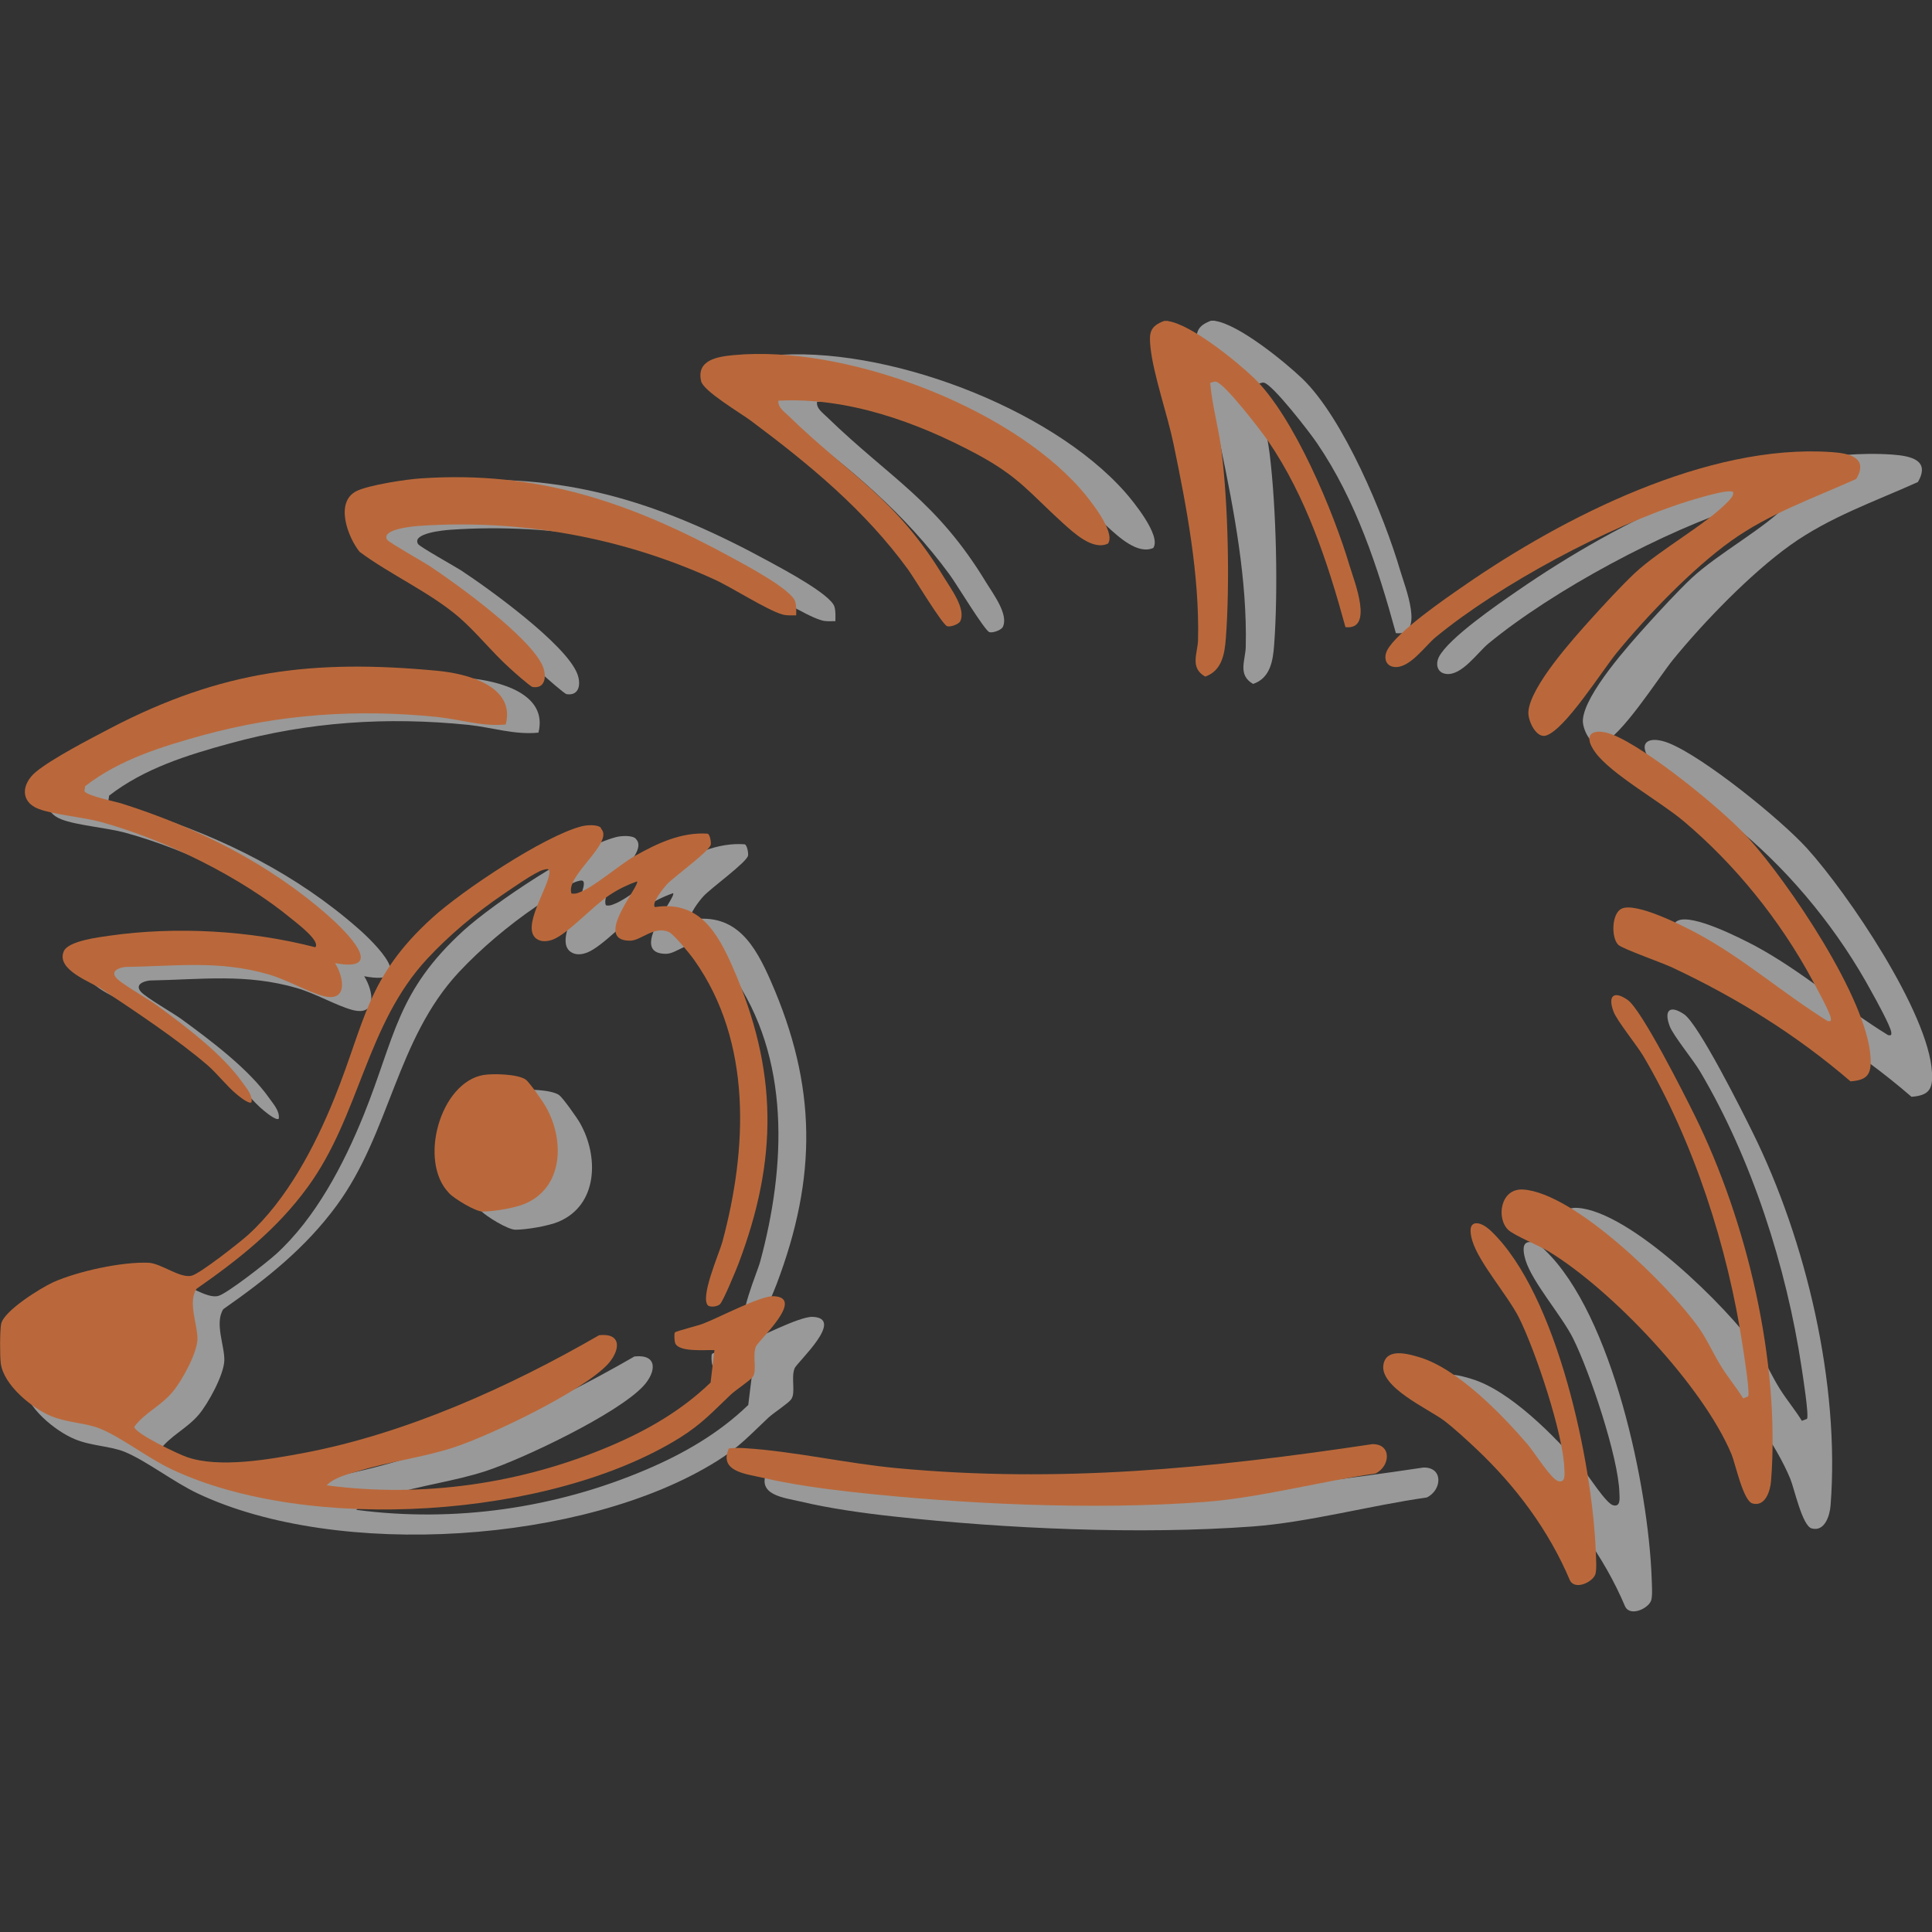 <?xml version="1.0" encoding="UTF-8"?>
<svg xmlns="http://www.w3.org/2000/svg" xmlns:xlink="http://www.w3.org/1999/xlink" xmlns:svgjs="http://svgjs.dev/svgjs" version="1.1" width="100" height="100">
  <rect width="100%" height="100%" fill="#333333" stroke="none"/>
  <svg xmlns="http://www.w3.org/2000/svg" id="SvgjsSvg1046" data-name="Ebene 1" viewBox="0 0 100 100">
    <defs>
      <style>
      .cls-1 {
        fill: #ba683b;
      }

      .cls-2 {
        fill: #fff;
      }

      .cls-3 {
        opacity: .5;
      }
    </style>
    </defs>
    <g class="cls-3">
      <path class="cls-2" d="M62.89,16.61c1.23.18,3.6,2.11,4.52,2.99,2.13,2.05,4.23,7.09,5.07,9.95.24.82,1.29,3.4-.23,3.22-.93-3.41-2.08-6.9-4.08-9.83-.36-.54-2.28-3.02-2.74-3.13-.11-.03-.22.04-.32.07.1,1.21.46,2.41.61,3.63.34,2.81.44,7.04.23,9.86-.06.83-.2,1.73-1.09,2.03-.82-.47-.39-1.23-.38-1.93.08-3.42-.6-7.03-1.3-10.37-.32-1.54-1.07-3.65-1.22-5.09-.08-.78-.04-1.12.72-1.41.07,0,.14,0,.21,0Z"></path>
      <path class="cls-2" d="M32.91,43.42c.75.73-1.9,2.51-1.55,3.44.15.03.27,0,.41-.06.76-.28,2.08-1.44,2.92-1.92,1.17-.67,2.46-1.28,3.85-1.18.13.03.2.45.18.58-.05.34-1.93,1.69-2.31,2.11-.17.18-.83,1-.63,1.21,2.34-.36,3.31,1.34,4.12,3.19,2.38,5.43,2.4,10.12.3,15.67-.13.35-.8,1.95-.97,2.12-.13.12-.44.18-.61.09-.5-.36.58-2.81.73-3.38,1.32-4.89,1.6-10.54-1.48-14.89-.21-.3-1.09-1.37-1.35-1.49-.77-.35-1.47.46-2.05.46-2.01,0,.56-2.93.37-3.14-.51.18-.99.42-1.44.71-.85.55-2.21,2.05-3,2.36-.28.11-.6.15-.86-.03-.86-.59.64-2.72.68-3.51.01-.25-.16-.19-.35-.14-.42.12-1.71,1.02-2.15,1.32-1.39.95-2.82,2.15-3.97,3.38-3.24,3.48-3.55,8.29-6.32,12.07-1.62,2.21-3.64,3.81-5.87,5.37-.47.72.08,1.92.05,2.67s-.84,2.22-1.32,2.79c-.63.74-1.49,1.1-2.02,1.84.03.36,2.36,1.46,2.78,1.6,1.72.6,4.34.13,6.15-.22,5.42-1.02,10.89-3.49,15.64-6.23,1.23-.13,1.12.81.47,1.52-1.32,1.44-6.25,3.79-8.19,4.42-1.58.51-3.29.73-4.89,1.21-.58.18-1.38.36-1.79.79,5.08.67,10.3-.08,15-2.08,1.95-.83,3.77-1.88,5.29-3.35l.21-1.71c-.46-.02-1.92.14-2.08-.39-.03-.11-.06-.49,0-.55s1.24-.36,1.49-.46c.82-.32,3.01-1.47,3.7-1.45,1.73.06-.79,2.35-.92,2.66-.2.49.07,1.27-.18,1.61-.14.2-.92.71-1.17.94-.96.9-1.52,1.54-2.68,2.26-6.83,4.27-19.63,5.11-26.89,1.66-1.22-.58-2.64-1.68-3.75-2.14-.76-.31-1.73-.3-2.59-.66-1.01-.42-2.52-1.64-2.66-2.8-.05-.39-.05-1.73.02-2.08.16-.69,2.08-1.89,2.74-2.19,1.29-.58,3.64-1.09,5.05-1.03.67.03,1.66.84,2.27.69.45-.11,2.55-1.76,2.99-2.16,2.06-1.87,3.52-4.67,4.55-7.22,1.63-4.05,1.7-6.38,5.17-9.54,1.58-1.43,5.88-4.31,7.88-4.83.26-.07.83-.11,1.03.08Z"></path>
      <path class="cls-2" d="M27.88,37.92c-1.23.13-2.41-.27-3.63-.4-4.21-.43-8.28-.16-12.36.96-2.19.6-4.42,1.29-6.24,2.7l-.04.25c.07.25,1.61.56,1.97.67,3.99,1.27,7.8,3.18,10.96,5.96.88.77,3.12,3,.31,2.47.48.76.7,2.1-.63,1.74-.83-.23-1.89-.85-2.86-1.13-2.62-.76-4.91-.44-7.6-.39-.31.03-.8.2-.47.58.27.31,1.67,1.1,2.13,1.44,1.49,1.09,3.47,2.57,4.53,4.09.22.31.53.65.48,1.04-.12.13-.67-.33-.78-.42-.54-.44-1-1.07-1.53-1.52-1.56-1.35-3.82-2.84-5.56-4-.61-.4-2.48-1.05-2.06-2.03.23-.55,1.86-.75,2.43-.83,3.52-.5,7.43-.28,10.86.61.28-.32-.98-1.27-1.21-1.47-2.7-2.25-6.71-4.21-10.1-5.14-.96-.26-2.51-.38-3.3-.69-.99-.38-.9-1.33-.16-1.95.86-.72,2.92-1.78,3.98-2.33,5.85-3.04,10.66-3.65,17.25-3.03,1.54.14,4.13.78,3.62,2.82Z"></path>
      <path class="cls-2" d="M92.74,25.64c-.22-.19-2.02.38-2.39.49-4.16,1.31-9.95,4.41-13.31,7.18-.56.46-1.39,1.69-2.2,1.57-.45-.06-.55-.5-.36-.88.5-.97,3.06-2.73,4.05-3.41,5.25-3.63,12.88-7.52,19.43-7.06.93.07,1.97.28,1.31,1.42-2.26,1.02-4.57,1.81-6.61,3.27s-4.47,3.97-6.06,5.92c-.77.95-2.71,4.04-3.73,4.37-.53.17-.98-.81-.94-1.26.1-1.33,2.38-3.87,3.31-4.9.67-.74,1.59-1.74,2.31-2.42,1.38-1.29,3.81-2.59,4.98-3.84.12-.13.24-.27.22-.46Z"></path>
      <path class="cls-2" d="M93.27,73.54l.26-.1c.11-.17-.22-2.26-.28-2.66-.78-5.19-2.58-10.81-5.26-15.33-.35-.59-1.38-1.85-1.56-2.32-.32-.83-.01-1.14.74-.63s3.02,5.04,3.55,6.12c2.77,5.6,4.52,13.02,4.03,19.3-.04.52-.3,1.38-.98,1.19-.49-.14-.9-2.08-1.11-2.58-1.5-3.61-6.32-8.7-9.66-10.73-.5-.31-1.81-.84-2.13-1.13-.67-.61-.44-2.23.78-2.15,2.72.17,7.75,5.12,9.29,7.32.46.66.77,1.39,1.19,2.06.36.57.79,1.08,1.14,1.65Z"></path>
      <path class="cls-2" d="M59.72,28.35c-.81.39-1.82-.56-2.4-1.09-1.75-1.59-2.3-2.44-4.55-3.64-3.16-1.7-6.83-3.01-10.48-2.82-.05.34.3.57.52.79,3.3,3.2,5.67,4.33,8.24,8.57.34.56,1.18,1.66.85,2.3-.1.17-.53.31-.69.26-.26-.1-1.71-2.51-2.06-2.98-2.3-3.15-5.2-5.56-8.31-7.87-.54-.4-2.52-1.58-2.64-2.09-.26-1.11.84-1.3,1.72-1.38,5.82-.55,14.43,2.67,18.32,7.08.43.49,1.86,2.24,1.46,2.87Z"></path>
      <path class="cls-2" d="M43.24,32.15c-.25,0-.5.03-.74-.05-.85-.25-2.63-1.42-3.6-1.86-4.86-2.21-10.21-3.19-15.58-2.82-.3.02-2.03.17-1.68.74.08.14,1.89,1.15,2.22,1.36,1.46.96,5.39,3.8,6.01,5.33.21.51.14,1.18-.54,1.08-.12-.02-1.04-.84-1.22-1-.92-.83-1.75-1.88-2.68-2.68-1.53-1.32-3.62-2.25-5.26-3.46-.62-.78-1.32-2.62-.16-3.21.63-.31,2.67-.63,3.42-.68,6.19-.42,11.09,1.28,16.41,4.18.69.38,3.15,1.68,3.35,2.32.07.24.05.49.05.74Z"></path>
      <path class="cls-2" d="M86.67,49.56c-.38-.37-.36-1.66.18-1.91.77-.35,3.19.89,3.96,1.29,2.46,1.32,4.56,3.19,6.92,4.64.16.02.18,0,.16-.16-.04-.31-.79-1.68-1-2.05-1.69-3.13-4.06-6.06-6.78-8.35-1.23-1.04-3.83-2.48-4.67-3.63-.74-1.01-.06-1.32.93-.93,1.81.72,5.81,3.96,7.16,5.45,2.11,2.33,6.3,8.51,6.47,11.6.05.86-.15,1.19-1.06,1.26-2.86-2.47-6-4.41-9.42-6.02-.49-.23-2.63-.99-2.85-1.2Z"></path>
      <path class="cls-2" d="M39.68,76.18c.29-.03.59-.03.88-.01,2.56.17,5.37.8,7.99,1.05,8.62.8,16.61.01,25.12-1.26,1.05-.03.97,1.17.18,1.55-2.92.41-6.09,1.28-9.01,1.5-5.86.43-12.75.12-18.6-.52-1.56-.17-3.28-.41-4.8-.77-.83-.2-2.29-.32-1.75-1.53Z"></path>
      <path class="cls-2" d="M79.04,64.31c.33-.11.71.18.94.41,3.49,3.37,5.34,12.26,5.51,16.97.01.3.05.87-.02,1.13-.12.42-1.07.88-1.35.34-1.12-2.65-2.86-4.97-4.94-6.94-.5-.47-1.2-1.12-1.74-1.52-.82-.61-3.43-1.77-3.18-2.97.18-.88,1.31-.54,1.9-.36,2.01.6,4.35,3.01,5.71,4.59.34.4,1.25,1.85,1.62,1.95.4.11.34-.36.33-.64-.05-1.85-1.54-6.28-2.4-8-.59-1.18-2.11-2.9-2.46-4.05-.07-.24-.22-.8.09-.91Z"></path>
      <path class="cls-2" d="M24.88,62.68c-1.63-1.67-.47-5.85,1.83-6.24.5-.08,1.81-.05,2.23.24.19.14.93,1.18,1.08,1.45.98,1.72.94,4.25-1.12,5.11-.53.22-1.66.41-2.22.41-.39,0-1.5-.68-1.79-.98Z"></path>
    </g>
    <g>
      <path class="cls-1" d="M60.46,16.62c1.2.18,3.52,2.06,4.43,2.93,2.08,2,4.14,6.95,4.97,9.75.24.8,1.26,3.33-.22,3.16-.91-3.34-2.04-6.76-4-9.63-.36-.52-2.23-2.96-2.69-3.07-.11-.03-.21.04-.31.06.1,1.19.45,2.36.59,3.55.34,2.75.43,6.9.22,9.66-.06.81-.2,1.69-1.07,1.99-.81-.46-.39-1.2-.37-1.89.08-3.35-.59-6.89-1.27-10.16-.31-1.5-1.04-3.57-1.19-4.98-.08-.76-.04-1.1.71-1.38.07,0,.14,0,.21,0Z"></path>
      <path class="cls-1" d="M31.1,42.88c.73.72-1.86,2.45-1.52,3.37.15.02.27,0,.41-.06.75-.27,2.04-1.41,2.86-1.88,1.15-.65,2.41-1.25,3.77-1.16.13.03.19.44.17.56-.04.33-1.89,1.66-2.27,2.06-.16.18-.82.98-.62,1.18,2.29-.35,3.24,1.32,4.03,3.12,2.33,5.32,2.35,9.92.29,15.35-.13.34-.78,1.91-.95,2.08-.12.12-.43.17-.6.09-.49-.35.57-2.75.72-3.31,1.29-4.79,1.56-10.32-1.45-14.58-.2-.29-1.06-1.34-1.32-1.46-.76-.34-1.44.45-2.01.45-1.97,0,.55-2.87.36-3.07-.5.18-.97.41-1.41.7-.84.54-2.16,2.01-2.94,2.31-.27.1-.59.14-.84-.03-.84-.58.62-2.66.66-3.44.01-.24-.16-.18-.34-.13-.41.11-1.67,1-2.1,1.29-1.37.93-2.77,2.1-3.89,3.31-3.17,3.41-3.48,8.12-6.19,11.82-1.58,2.17-3.57,3.74-5.75,5.26-.46.71.07,1.88.05,2.61s-.82,2.18-1.29,2.73c-.61.73-1.45,1.08-1.98,1.8.03.35,2.31,1.43,2.73,1.57,1.68.58,4.25.12,6.02-.21,5.3-1,10.67-3.42,15.31-6.1,1.2-.13,1.09.79.46,1.49-1.3,1.41-6.13,3.72-8.02,4.33-1.54.5-3.23.71-4.79,1.18-.57.17-1.36.35-1.75.77,4.97.66,10.09-.08,14.69-2.04,1.91-.81,3.69-1.84,5.18-3.28l.2-1.68c-.45-.02-1.88.13-2.04-.38-.03-.11-.06-.48,0-.54s1.21-.35,1.46-.45c.81-.31,2.95-1.44,3.63-1.42,1.7.06-.78,2.3-.9,2.6-.2.48.07,1.25-.17,1.58-.14.19-.9.69-1.14.92-.94.89-1.49,1.51-2.62,2.22-6.69,4.18-19.23,5-26.34,1.63-1.2-.57-2.59-1.65-3.67-2.09-.75-.31-1.69-.3-2.54-.65-.99-.41-2.47-1.61-2.61-2.74-.05-.38-.05-1.7.02-2.04.15-.68,2.04-1.85,2.69-2.15,1.27-.57,3.57-1.07,4.94-1.01.65.03,1.63.82,2.23.67.44-.11,2.5-1.73,2.93-2.12,2.01-1.83,3.45-4.57,4.46-7.07,1.6-3.96,1.66-6.25,5.07-9.34,1.54-1.4,5.76-4.22,7.72-4.73.26-.07.82-.11,1.01.08Z"></path>
      <path class="cls-1" d="M26.17,37.5c-1.21.12-2.36-.27-3.55-.39-4.13-.42-8.11-.15-12.1.94-2.14.59-4.33,1.26-6.11,2.64l-.04.25c.07.24,1.58.54,1.93.65,3.91,1.24,7.64,3.11,10.73,5.84.86.76,3.05,2.93.31,2.42.47.74.68,2.05-.62,1.7-.81-.22-1.85-.83-2.8-1.11-2.57-.75-4.81-.43-7.44-.39-.3.03-.78.2-.46.57.26.3,1.64,1.08,2.09,1.41,1.46,1.07,3.4,2.52,4.44,4,.21.3.52.63.47,1.02-.12.13-.66-.32-.77-.41-.52-.43-.98-1.04-1.49-1.49-1.53-1.32-3.74-2.79-5.44-3.92-.59-.4-2.43-1.02-2.02-1.99.23-.54,1.82-.73,2.38-.81,3.45-.49,7.28-.27,10.64.6.28-.32-.96-1.25-1.19-1.44-2.65-2.2-6.57-4.12-9.89-5.04-.94-.26-2.46-.38-3.24-.68-.97-.37-.88-1.3-.15-1.91.84-.7,2.86-1.74,3.89-2.28,5.73-2.98,10.44-3.57,16.9-2.96,1.5.14,4.05.77,3.54,2.77Z"></path>
      <path class="cls-1" d="M89.7,25.47c-.21-.19-1.98.37-2.35.48-4.08,1.28-9.74,4.31-13.04,7.03-.55.45-1.36,1.65-2.16,1.54-.44-.06-.54-.49-.35-.86.49-.95,3-2.67,3.97-3.34,5.14-3.56,12.61-7.37,19.03-6.92.91.06,1.93.28,1.28,1.39-2.22,1-4.48,1.78-6.47,3.2s-4.37,3.89-5.93,5.8c-.76.93-2.66,3.96-3.65,4.28-.52.17-.96-.79-.92-1.23.09-1.31,2.33-3.79,3.24-4.8.66-.73,1.56-1.71,2.26-2.37,1.36-1.27,3.73-2.53,4.88-3.76.12-.13.24-.26.22-.45Z"></path>
      <path class="cls-1" d="M90.22,72.38l.26-.1c.11-.16-.22-2.22-.28-2.61-.76-5.08-2.53-10.59-5.15-15.02-.35-.58-1.35-1.81-1.53-2.28-.31-.81-.01-1.12.72-.62s2.96,4.94,3.48,5.99c2.71,5.49,4.43,12.75,3.95,18.91-.04.51-.29,1.35-.96,1.17-.48-.13-.88-2.03-1.08-2.53-1.47-3.54-6.19-8.52-9.46-10.51-.49-.3-1.77-.82-2.09-1.11-.65-.59-.43-2.18.76-2.1,2.66.17,7.59,5.01,9.1,7.17.45.64.75,1.36,1.17,2.02.35.56.77,1.06,1.11,1.61Z"></path>
      <path class="cls-1" d="M57.36,28.13c-.79.39-1.78-.55-2.35-1.06-1.72-1.56-2.26-2.39-4.46-3.57-3.1-1.66-6.69-2.95-10.26-2.76-.04.33.29.56.51.77,3.23,3.14,5.56,4.24,8.07,8.39.33.55,1.15,1.62.83,2.26-.09.16-.52.31-.68.25-.26-.1-1.68-2.46-2.01-2.92-2.25-3.09-5.1-5.44-8.14-7.71-.52-.39-2.47-1.54-2.58-2.05-.25-1.09.82-1.27,1.69-1.35,5.7-.54,14.14,2.61,17.95,6.93.42.48,1.82,2.19,1.43,2.81Z"></path>
      <path class="cls-1" d="M41.21,31.85c-.24,0-.49.02-.73-.05-.83-.25-2.58-1.39-3.53-1.82-4.76-2.17-10-3.12-15.26-2.76-.29.02-1.99.17-1.65.72.08.13,1.85,1.13,2.17,1.34,1.43.94,5.28,3.73,5.89,5.22.2.5.13,1.16-.53,1.06-.12-.02-1.02-.82-1.19-.98-.9-.81-1.71-1.84-2.62-2.63-1.5-1.29-3.55-2.2-5.15-3.39-.61-.76-1.29-2.57-.16-3.14.61-.31,2.62-.62,3.35-.66,6.06-.41,10.87,1.26,16.08,4.1.67.37,3.09,1.64,3.28,2.28.07.24.05.48.05.73Z"></path>
      <path class="cls-1" d="M83.76,48.9c-.37-.36-.35-1.63.18-1.87.75-.34,3.13.87,3.88,1.27,2.41,1.29,4.47,3.12,6.78,4.55.16.02.18,0,.16-.16-.04-.3-.78-1.64-.98-2.01-1.66-3.07-3.97-5.93-6.64-8.18-1.21-1.02-3.75-2.43-4.57-3.56-.72-.99-.06-1.29.91-.91,1.77.7,5.69,3.88,7.01,5.34,2.07,2.29,6.17,8.33,6.33,11.37.05.85-.15,1.17-1.04,1.23-2.8-2.41-5.88-4.32-9.22-5.89-.48-.23-2.58-.97-2.79-1.17Z"></path>
      <path class="cls-1" d="M37.73,74.97c.28-.03.58-.03.86-.01,2.51.16,5.26.79,7.82,1.03,8.44.79,16.27.01,24.61-1.24,1.03-.03.95,1.15.17,1.52-2.86.41-5.96,1.25-8.83,1.47-5.74.43-12.49.12-18.22-.51-1.53-.17-3.21-.4-4.7-.75-.81-.19-2.24-.31-1.72-1.5Z"></path>
      <path class="cls-1" d="M76.28,63.34c.32-.11.69.18.92.4,3.42,3.3,5.23,12,5.4,16.62.01.29.05.86-.02,1.11-.12.41-1.05.86-1.32.33-1.1-2.6-2.8-4.87-4.83-6.79-.49-.46-1.18-1.1-1.7-1.49-.8-.6-3.36-1.73-3.12-2.91.17-.86,1.28-.53,1.86-.36,1.97.59,4.26,2.95,5.59,4.5.34.39,1.22,1.81,1.59,1.91.39.11.33-.35.32-.63-.05-1.81-1.51-6.16-2.35-7.83-.58-1.15-2.07-2.84-2.41-3.97-.07-.23-.21-.79.09-.89Z"></path>
      <path class="cls-1" d="M23.24,61.75c-1.6-1.64-.46-5.73,1.79-6.11.49-.08,1.78-.05,2.18.24.19.13.91,1.16,1.05,1.42.96,1.69.92,4.16-1.1,5.01-.52.22-1.62.4-2.18.4-.38,0-1.47-.67-1.75-.96Z"></path>
    </g>
  </svg>
  <style>@media (prefers-color-scheme: light) { :root { filter: none; } }
@media (prefers-color-scheme: dark) { :root { filter: none; } }
</style>
</svg>
